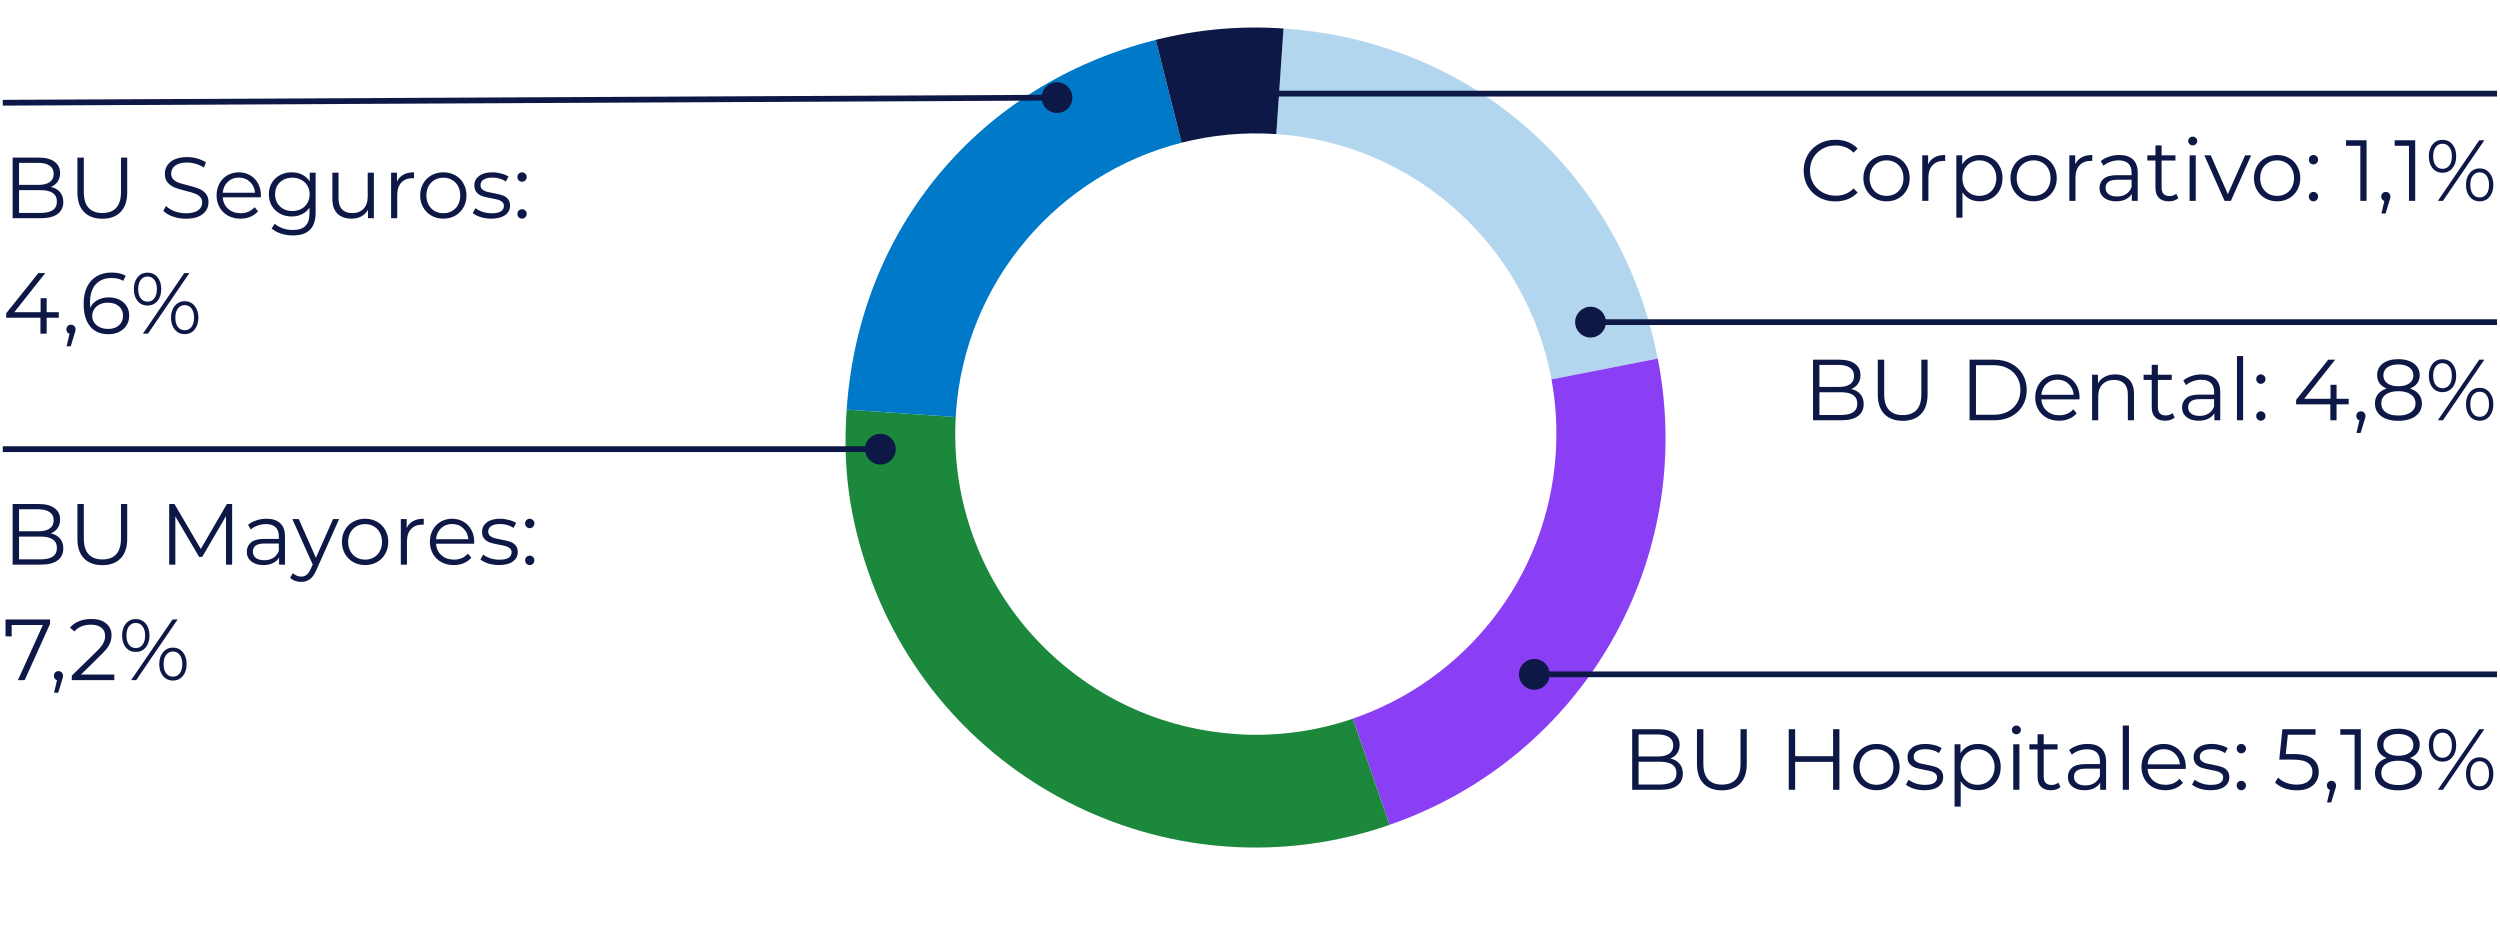 <?xml version="1.0" encoding="UTF-8"?> <svg xmlns="http://www.w3.org/2000/svg" width="433" height="162" viewBox="0 0 433 162" fill="none"><path d="M268.716 65.711L287.125 62.099C280.791 29.857 255.069 7.173 222.302 4.938L221.054 23.226C245.292 24.88 264.521 42.879 268.716 65.711Z" fill="#B3D6EF"></path><path d="M287.125 62.1L268.716 65.711C269.491 69.901 269.749 74.264 269.446 78.711C267.974 100.287 253.564 117.886 234.309 124.464L240.684 142.855C274.239 131.238 293.958 96.966 287.125 62.1Z" fill="#8A3FF5"></path><path d="M213.966 127.126C185.472 125.182 163.925 100.662 165.534 72.229L146.643 70.94C145.954 81.028 147.083 89.448 150.376 99.008C163.196 136.056 203.639 155.694 240.683 142.872L234.308 124.481C227.955 126.655 221.075 127.628 213.947 127.142L213.966 127.126Z" fill="#1B883C"></path><path d="M165.558 71.624C167.13 48.594 183.442 30.117 204.65 24.715L200.182 6.906C169.642 14.574 148.786 39.52 146.643 70.941L165.534 72.23C165.549 72.023 165.562 71.832 165.575 71.642L165.558 71.624Z" fill="#0079C8"></path><path d="M221.054 23.226L222.302 4.937C214.794 4.425 207.485 5.074 200.182 6.905L204.65 24.714C209.868 23.384 215.38 22.839 221.054 23.226Z" fill="#0D1846"></path><path d="M185.738 16.897C185.731 15.425 184.531 14.236 183.059 14.243C181.586 14.251 180.398 15.45 180.405 16.923C180.412 18.396 181.612 19.584 183.085 19.577C184.557 19.57 185.745 18.37 185.738 16.897ZM183.069 16.41L0.477 17.295L0.482 18.295L183.074 17.41L183.069 16.41Z" fill="#0D1846"></path><path d="M155.146 77.795C155.146 76.322 153.952 75.128 152.479 75.128C151.007 75.128 149.813 76.322 149.813 77.795C149.813 79.268 151.007 80.462 152.479 80.462C153.952 80.462 155.146 79.268 155.146 77.795ZM152.479 77.295L0.479 77.295V78.295L152.479 78.295V77.295Z" fill="#0D1846"></path><path d="M263.078 116.795C263.078 118.268 264.272 119.462 265.745 119.462C267.218 119.462 268.412 118.268 268.412 116.795C268.412 115.322 267.218 114.128 265.745 114.128C264.272 114.128 263.078 115.322 263.078 116.795ZM265.745 117.295L432.479 117.295L432.479 116.295L265.745 116.295L265.745 117.295Z" fill="#0D1846"></path><path d="M8.804 32.38C9.494 32.53 10.024 32.83 10.395 33.28C10.774 33.72 10.964 34.29 10.964 34.99C10.964 35.89 10.63 36.585 9.959 37.075C9.299 37.555 8.319 37.795 7.019 37.795H2.189V27.295H6.719C7.889 27.295 8.794 27.53 9.434 28C10.085 28.47 10.409 29.135 10.409 29.995C10.409 30.575 10.264 31.07 9.974 31.48C9.694 31.88 9.304 32.18 8.804 32.38ZM3.299 28.21V32.02H6.644C7.494 32.02 8.149 31.86 8.609 31.54C9.069 31.21 9.299 30.735 9.299 30.115C9.299 29.495 9.069 29.025 8.609 28.705C8.149 28.375 7.494 28.21 6.644 28.21H3.299ZM7.004 36.88C7.944 36.88 8.654 36.72 9.134 36.4C9.614 36.08 9.854 35.58 9.854 34.9C9.854 33.59 8.904 32.935 7.004 32.935H3.299V36.88H7.004ZM17.728 37.885C16.368 37.885 15.308 37.495 14.548 36.715C13.788 35.935 13.408 34.8 13.408 33.31V27.295H14.518V33.265C14.518 34.485 14.793 35.395 15.343 35.995C15.893 36.595 16.688 36.895 17.728 36.895C18.778 36.895 19.578 36.595 20.128 35.995C20.678 35.395 20.953 34.485 20.953 33.265V27.295H22.033V33.31C22.033 34.8 21.653 35.935 20.893 36.715C20.143 37.495 19.088 37.885 17.728 37.885ZM32.199 37.885C31.419 37.885 30.669 37.76 29.949 37.51C29.239 37.26 28.689 36.93 28.299 36.52L28.734 35.665C29.114 36.045 29.619 36.355 30.249 36.595C30.879 36.825 31.529 36.94 32.199 36.94C33.139 36.94 33.844 36.77 34.314 36.43C34.784 36.08 35.019 35.63 35.019 35.08C35.019 34.66 34.889 34.325 34.629 34.075C34.379 33.825 34.069 33.635 33.699 33.505C33.329 33.365 32.814 33.215 32.154 33.055C31.364 32.855 30.734 32.665 30.264 32.485C29.794 32.295 29.389 32.01 29.049 31.63C28.719 31.25 28.554 30.735 28.554 30.085C28.554 29.555 28.694 29.075 28.974 28.645C29.254 28.205 29.684 27.855 30.264 27.595C30.844 27.335 31.564 27.205 32.424 27.205C33.024 27.205 33.609 27.29 34.179 27.46C34.759 27.62 35.259 27.845 35.679 28.135L35.304 29.02C34.864 28.73 34.394 28.515 33.894 28.375C33.394 28.225 32.904 28.15 32.424 28.15C31.504 28.15 30.809 28.33 30.339 28.69C29.879 29.04 29.649 29.495 29.649 30.055C29.649 30.475 29.774 30.815 30.024 31.075C30.284 31.325 30.604 31.52 30.984 31.66C31.374 31.79 31.894 31.935 32.544 32.095C33.314 32.285 33.934 32.475 34.404 32.665C34.884 32.845 35.289 33.125 35.619 33.505C35.949 33.875 36.114 34.38 36.114 35.02C36.114 35.55 35.969 36.035 35.679 36.475C35.399 36.905 34.964 37.25 34.374 37.51C33.784 37.76 33.059 37.885 32.199 37.885ZM45.177 34.18H38.577C38.637 35 38.952 35.665 39.522 36.175C40.092 36.675 40.812 36.925 41.682 36.925C42.172 36.925 42.622 36.84 43.032 36.67C43.442 36.49 43.797 36.23 44.097 35.89L44.697 36.58C44.347 37 43.907 37.32 43.377 37.54C42.857 37.76 42.282 37.87 41.652 37.87C40.842 37.87 40.122 37.7 39.492 37.36C38.872 37.01 38.387 36.53 38.037 35.92C37.687 35.31 37.512 34.62 37.512 33.85C37.512 33.08 37.677 32.39 38.007 31.78C38.347 31.17 38.807 30.695 39.387 30.355C39.977 30.015 40.637 29.845 41.367 29.845C42.097 29.845 42.752 30.015 43.332 30.355C43.912 30.695 44.367 31.17 44.697 31.78C45.027 32.38 45.192 33.07 45.192 33.85L45.177 34.18ZM41.367 30.76C40.607 30.76 39.967 31.005 39.447 31.495C38.937 31.975 38.647 32.605 38.577 33.385H44.172C44.102 32.605 43.807 31.975 43.287 31.495C42.777 31.005 42.137 30.76 41.367 30.76ZM54.665 29.905V36.835C54.665 38.175 54.335 39.165 53.675 39.805C53.025 40.455 52.04 40.78 50.72 40.78C49.99 40.78 49.295 40.67 48.635 40.45C47.985 40.24 47.455 39.945 47.045 39.565L47.585 38.755C47.965 39.095 48.425 39.36 48.965 39.55C49.515 39.74 50.09 39.835 50.69 39.835C51.69 39.835 52.425 39.6 52.895 39.13C53.365 38.67 53.6 37.95 53.6 36.97V35.965C53.27 36.465 52.835 36.845 52.295 37.105C51.765 37.365 51.175 37.495 50.525 37.495C49.785 37.495 49.11 37.335 48.5 37.015C47.9 36.685 47.425 36.23 47.075 35.65C46.735 35.06 46.565 34.395 46.565 33.655C46.565 32.915 46.735 32.255 47.075 31.675C47.425 31.095 47.9 30.645 48.5 30.325C49.1 30.005 49.775 29.845 50.525 29.845C51.195 29.845 51.8 29.98 52.34 30.25C52.88 30.52 53.315 30.91 53.645 31.42V29.905H54.665ZM50.63 36.55C51.2 36.55 51.715 36.43 52.175 36.19C52.635 35.94 52.99 35.595 53.24 35.155C53.5 34.715 53.63 34.215 53.63 33.655C53.63 33.095 53.5 32.6 53.24 32.17C52.99 31.73 52.635 31.39 52.175 31.15C51.725 30.9 51.21 30.775 50.63 30.775C50.06 30.775 49.545 30.895 49.085 31.135C48.635 31.375 48.28 31.715 48.02 32.155C47.77 32.595 47.645 33.095 47.645 33.655C47.645 34.215 47.77 34.715 48.02 35.155C48.28 35.595 48.635 35.94 49.085 36.19C49.545 36.43 50.06 36.55 50.63 36.55ZM64.753 29.905V37.795H63.733V36.355C63.453 36.835 63.068 37.21 62.578 37.48C62.088 37.74 61.528 37.87 60.898 37.87C59.868 37.87 59.053 37.585 58.453 37.015C57.863 36.435 57.568 35.59 57.568 34.48V29.905H58.633V34.375C58.633 35.205 58.838 35.835 59.248 36.265C59.658 36.695 60.243 36.91 61.003 36.91C61.833 36.91 62.488 36.66 62.968 36.16C63.448 35.65 63.688 34.945 63.688 34.045V29.905H64.753ZM68.756 31.45C69.006 30.92 69.376 30.52 69.866 30.25C70.366 29.98 70.981 29.845 71.711 29.845V30.88L71.456 30.865C70.626 30.865 69.976 31.12 69.506 31.63C69.036 32.14 68.801 32.855 68.801 33.775V37.795H67.736V29.905H68.756V31.45ZM76.791 37.87C76.031 37.87 75.346 37.7 74.736 37.36C74.126 37.01 73.646 36.53 73.296 35.92C72.946 35.31 72.771 34.62 72.771 33.85C72.771 33.08 72.946 32.39 73.296 31.78C73.646 31.17 74.126 30.695 74.736 30.355C75.346 30.015 76.031 29.845 76.791 29.845C77.551 29.845 78.236 30.015 78.846 30.355C79.456 30.695 79.931 31.17 80.271 31.78C80.621 32.39 80.796 33.08 80.796 33.85C80.796 34.62 80.621 35.31 80.271 35.92C79.931 36.53 79.456 37.01 78.846 37.36C78.236 37.7 77.551 37.87 76.791 37.87ZM76.791 36.925C77.351 36.925 77.851 36.8 78.291 36.55C78.741 36.29 79.091 35.925 79.341 35.455C79.591 34.985 79.716 34.45 79.716 33.85C79.716 33.25 79.591 32.715 79.341 32.245C79.091 31.775 78.741 31.415 78.291 31.165C77.851 30.905 77.351 30.775 76.791 30.775C76.231 30.775 75.726 30.905 75.276 31.165C74.836 31.415 74.486 31.775 74.226 32.245C73.976 32.715 73.851 33.25 73.851 33.85C73.851 34.45 73.976 34.985 74.226 35.455C74.486 35.925 74.836 36.29 75.276 36.55C75.726 36.8 76.231 36.925 76.791 36.925ZM85.085 37.87C84.445 37.87 83.83 37.78 83.24 37.6C82.66 37.41 82.205 37.175 81.875 36.895L82.355 36.055C82.685 36.315 83.1 36.53 83.6 36.7C84.1 36.86 84.62 36.94 85.16 36.94C85.88 36.94 86.41 36.83 86.75 36.61C87.1 36.38 87.275 36.06 87.275 35.65C87.275 35.36 87.18 35.135 86.99 34.975C86.8 34.805 86.56 34.68 86.27 34.6C85.98 34.51 85.595 34.425 85.115 34.345C84.475 34.225 83.96 34.105 83.57 33.985C83.18 33.855 82.845 33.64 82.565 33.34C82.295 33.04 82.16 32.625 82.16 32.095C82.16 31.435 82.435 30.895 82.985 30.475C83.535 30.055 84.3 29.845 85.28 29.845C85.79 29.845 86.3 29.915 86.81 30.055C87.32 30.185 87.74 30.36 88.07 30.58L87.605 31.435C86.955 30.985 86.18 30.76 85.28 30.76C84.6 30.76 84.085 30.88 83.735 31.12C83.395 31.36 83.225 31.675 83.225 32.065C83.225 32.365 83.32 32.605 83.51 32.785C83.71 32.965 83.955 33.1 84.245 33.19C84.535 33.27 84.935 33.355 85.445 33.445C86.075 33.565 86.58 33.685 86.96 33.805C87.34 33.925 87.665 34.13 87.935 34.42C88.205 34.71 88.34 35.11 88.34 35.62C88.34 36.31 88.05 36.86 87.47 37.27C86.9 37.67 86.105 37.87 85.085 37.87ZM90.414 31.48C90.194 31.48 90.004 31.4 89.844 31.24C89.694 31.08 89.619 30.885 89.619 30.655C89.619 30.425 89.694 30.235 89.844 30.085C90.004 29.925 90.194 29.845 90.414 29.845C90.634 29.845 90.824 29.925 90.984 30.085C91.144 30.235 91.224 30.425 91.224 30.655C91.224 30.885 91.144 31.08 90.984 31.24C90.824 31.4 90.634 31.48 90.414 31.48ZM90.414 37.87C90.194 37.87 90.004 37.79 89.844 37.63C89.694 37.47 89.619 37.275 89.619 37.045C89.619 36.815 89.694 36.625 89.844 36.475C90.004 36.315 90.194 36.235 90.414 36.235C90.634 36.235 90.824 36.315 90.984 36.475C91.144 36.625 91.224 36.815 91.224 37.045C91.224 37.275 91.144 37.47 90.984 37.63C90.824 37.79 90.634 37.87 90.414 37.87ZM10.184 55.035H8.084V57.795H7.004V55.035H1.079V54.255L6.644 47.295H7.844L2.474 54.075H7.034V51.645H8.084V54.075H10.184V55.035ZM12.294 56.235C12.524 56.235 12.714 56.315 12.864 56.475C13.014 56.625 13.089 56.815 13.089 57.045C13.089 57.165 13.069 57.295 13.03 57.435C12.999 57.575 12.95 57.735 12.88 57.915L12.249 59.985H11.53L12.04 57.81C11.88 57.76 11.749 57.67 11.649 57.54C11.55 57.4 11.499 57.235 11.499 57.045C11.499 56.815 11.575 56.625 11.725 56.475C11.874 56.315 12.065 56.235 12.294 56.235ZM18.837 51.51C19.527 51.51 20.137 51.64 20.667 51.9C21.207 52.16 21.627 52.53 21.927 53.01C22.227 53.48 22.377 54.03 22.377 54.66C22.377 55.3 22.222 55.865 21.912 56.355C21.602 56.845 21.172 57.225 20.622 57.495C20.082 57.755 19.472 57.885 18.792 57.885C17.402 57.885 16.337 57.43 15.597 56.52C14.857 55.6 14.487 54.305 14.487 52.635C14.487 51.465 14.687 50.475 15.087 49.665C15.487 48.855 16.047 48.245 16.767 47.835C17.487 47.415 18.327 47.205 19.287 47.205C20.327 47.205 21.157 47.395 21.777 47.775L21.342 48.645C20.842 48.315 20.162 48.15 19.302 48.15C18.142 48.15 17.232 48.52 16.572 49.26C15.912 49.99 15.582 51.055 15.582 52.455C15.582 52.705 15.597 52.99 15.627 53.31C15.887 52.74 16.302 52.3 16.872 51.99C17.442 51.67 18.097 51.51 18.837 51.51ZM18.747 56.97C19.507 56.97 20.122 56.765 20.592 56.355C21.072 55.935 21.312 55.38 21.312 54.69C21.312 54 21.072 53.45 20.592 53.04C20.122 52.63 19.482 52.425 18.672 52.425C18.142 52.425 17.672 52.525 17.262 52.725C16.862 52.925 16.547 53.2 16.317 53.55C16.087 53.9 15.972 54.29 15.972 54.72C15.972 55.12 16.077 55.49 16.287 55.83C16.507 56.17 16.827 56.445 17.247 56.655C17.667 56.865 18.167 56.97 18.747 56.97ZM25.555 52.92C24.845 52.92 24.27 52.66 23.83 52.14C23.4 51.61 23.185 50.92 23.185 50.07C23.185 49.22 23.4 48.535 23.83 48.015C24.27 47.485 24.845 47.22 25.555 47.22C26.255 47.22 26.825 47.48 27.265 48C27.705 48.52 27.925 49.21 27.925 50.07C27.925 50.93 27.705 51.62 27.265 52.14C26.825 52.66 26.255 52.92 25.555 52.92ZM31.915 47.295H32.8L25.63 57.795H24.745L31.915 47.295ZM25.555 52.245C26.045 52.245 26.435 52.055 26.725 51.675C27.025 51.285 27.175 50.75 27.175 50.07C27.175 49.39 27.025 48.86 26.725 48.48C26.435 48.09 26.045 47.895 25.555 47.895C25.055 47.895 24.66 48.09 24.37 48.48C24.08 48.87 23.935 49.4 23.935 50.07C23.935 50.74 24.08 51.27 24.37 51.66C24.66 52.05 25.055 52.245 25.555 52.245ZM31.99 57.87C31.29 57.87 30.72 57.61 30.28 57.09C29.84 56.56 29.62 55.87 29.62 55.02C29.62 54.17 29.84 53.485 30.28 52.965C30.72 52.435 31.29 52.17 31.99 52.17C32.7 52.17 33.27 52.435 33.7 52.965C34.14 53.485 34.36 54.17 34.36 55.02C34.36 55.87 34.14 56.56 33.7 57.09C33.27 57.61 32.7 57.87 31.99 57.87ZM31.99 57.195C32.49 57.195 32.885 57 33.175 56.61C33.465 56.22 33.61 55.69 33.61 55.02C33.61 54.35 33.465 53.82 33.175 53.43C32.885 53.04 32.49 52.845 31.99 52.845C31.5 52.845 31.105 53.04 30.805 53.43C30.515 53.81 30.37 54.34 30.37 55.02C30.37 55.7 30.515 56.235 30.805 56.625C31.105 57.005 31.5 57.195 31.99 57.195Z" fill="#0D1846"></path><path d="M8.804 92.38C9.494 92.53 10.024 92.83 10.395 93.28C10.774 93.72 10.964 94.29 10.964 94.99C10.964 95.89 10.63 96.585 9.959 97.075C9.299 97.555 8.319 97.795 7.019 97.795H2.189V87.295H6.719C7.889 87.295 8.794 87.53 9.434 88C10.085 88.47 10.409 89.135 10.409 89.995C10.409 90.575 10.264 91.07 9.974 91.48C9.694 91.88 9.304 92.18 8.804 92.38ZM3.299 88.21V92.02H6.644C7.494 92.02 8.149 91.86 8.609 91.54C9.069 91.21 9.299 90.735 9.299 90.115C9.299 89.495 9.069 89.025 8.609 88.705C8.149 88.375 7.494 88.21 6.644 88.21H3.299ZM7.004 96.88C7.944 96.88 8.654 96.72 9.134 96.4C9.614 96.08 9.854 95.58 9.854 94.9C9.854 93.59 8.904 92.935 7.004 92.935H3.299V96.88H7.004ZM17.728 97.885C16.368 97.885 15.308 97.495 14.548 96.715C13.788 95.935 13.408 94.8 13.408 93.31V87.295H14.518V93.265C14.518 94.485 14.793 95.395 15.343 95.995C15.893 96.595 16.688 96.895 17.728 96.895C18.778 96.895 19.578 96.595 20.128 95.995C20.678 95.395 20.953 94.485 20.953 93.265V87.295H22.033V93.31C22.033 94.8 21.653 95.935 20.893 96.715C20.143 97.495 19.088 97.885 17.728 97.885ZM40.209 87.295V97.795H39.144V89.395L35.019 96.46H34.494L30.369 89.44V97.795H29.304V87.295H30.219L34.779 95.08L39.294 87.295H40.209ZM46.165 89.845C47.195 89.845 47.985 90.105 48.535 90.625C49.085 91.135 49.36 91.895 49.36 92.905V97.795H48.34V96.565C48.1 96.975 47.745 97.295 47.275 97.525C46.815 97.755 46.265 97.87 45.625 97.87C44.745 97.87 44.045 97.66 43.525 97.24C43.005 96.82 42.745 96.265 42.745 95.575C42.745 94.905 42.985 94.365 43.465 93.955C43.955 93.545 44.73 93.34 45.79 93.34H48.295V92.86C48.295 92.18 48.105 91.665 47.725 91.315C47.345 90.955 46.79 90.775 46.06 90.775C45.56 90.775 45.08 90.86 44.62 91.03C44.16 91.19 43.765 91.415 43.435 91.705L42.955 90.91C43.355 90.57 43.835 90.31 44.395 90.13C44.955 89.94 45.545 89.845 46.165 89.845ZM45.79 97.03C46.39 97.03 46.905 96.895 47.335 96.625C47.765 96.345 48.085 95.945 48.295 95.425V94.135H45.82C44.47 94.135 43.795 94.605 43.795 95.545C43.795 96.005 43.97 96.37 44.32 96.64C44.67 96.9 45.16 97.03 45.79 97.03ZM58.736 89.905L54.791 98.74C54.471 99.48 54.101 100.005 53.681 100.315C53.261 100.625 52.756 100.78 52.166 100.78C51.786 100.78 51.431 100.72 51.101 100.6C50.771 100.48 50.486 100.3 50.246 100.06L50.741 99.265C51.141 99.665 51.621 99.865 52.181 99.865C52.541 99.865 52.846 99.765 53.096 99.565C53.356 99.365 53.596 99.025 53.816 98.545L54.161 97.78L50.636 89.905H51.746L54.716 96.61L57.686 89.905H58.736ZM63.241 97.87C62.481 97.87 61.796 97.7 61.186 97.36C60.576 97.01 60.096 96.53 59.746 95.92C59.396 95.31 59.221 94.62 59.221 93.85C59.221 93.08 59.396 92.39 59.746 91.78C60.096 91.17 60.576 90.695 61.186 90.355C61.796 90.015 62.481 89.845 63.241 89.845C64.001 89.845 64.686 90.015 65.296 90.355C65.906 90.695 66.381 91.17 66.721 91.78C67.071 92.39 67.246 93.08 67.246 93.85C67.246 94.62 67.071 95.31 66.721 95.92C66.381 96.53 65.906 97.01 65.296 97.36C64.686 97.7 64.001 97.87 63.241 97.87ZM63.241 96.925C63.801 96.925 64.301 96.8 64.741 96.55C65.191 96.29 65.541 95.925 65.791 95.455C66.041 94.985 66.166 94.45 66.166 93.85C66.166 93.25 66.041 92.715 65.791 92.245C65.541 91.775 65.191 91.415 64.741 91.165C64.301 90.905 63.801 90.775 63.241 90.775C62.681 90.775 62.176 90.905 61.726 91.165C61.286 91.415 60.936 91.775 60.676 92.245C60.426 92.715 60.301 93.25 60.301 93.85C60.301 94.45 60.426 94.985 60.676 95.455C60.936 95.925 61.286 96.29 61.726 96.55C62.176 96.8 62.681 96.925 63.241 96.925ZM70.441 91.45C70.691 90.92 71.061 90.52 71.55 90.25C72.05 89.98 72.665 89.845 73.395 89.845V90.88L73.141 90.865C72.311 90.865 71.66 91.12 71.191 91.63C70.721 92.14 70.486 92.855 70.486 93.775V97.795H69.421V89.905H70.441V91.45ZM82.121 94.18H75.521C75.581 95 75.896 95.665 76.466 96.175C77.036 96.675 77.756 96.925 78.626 96.925C79.116 96.925 79.566 96.84 79.976 96.67C80.386 96.49 80.741 96.23 81.041 95.89L81.641 96.58C81.291 97 80.851 97.32 80.321 97.54C79.801 97.76 79.226 97.87 78.596 97.87C77.786 97.87 77.066 97.7 76.436 97.36C75.816 97.01 75.331 96.53 74.981 95.92C74.631 95.31 74.456 94.62 74.456 93.85C74.456 93.08 74.621 92.39 74.951 91.78C75.291 91.17 75.751 90.695 76.331 90.355C76.921 90.015 77.581 89.845 78.311 89.845C79.041 89.845 79.696 90.015 80.276 90.355C80.856 90.695 81.311 91.17 81.641 91.78C81.971 92.38 82.136 93.07 82.136 93.85L82.121 94.18ZM78.311 90.76C77.551 90.76 76.911 91.005 76.391 91.495C75.881 91.975 75.591 92.605 75.521 93.385H81.116C81.046 92.605 80.751 91.975 80.231 91.495C79.721 91.005 79.081 90.76 78.311 90.76ZM86.418 97.87C85.778 97.87 85.163 97.78 84.573 97.6C83.993 97.41 83.538 97.175 83.208 96.895L83.688 96.055C84.018 96.315 84.433 96.53 84.933 96.7C85.433 96.86 85.953 96.94 86.493 96.94C87.213 96.94 87.743 96.83 88.083 96.61C88.433 96.38 88.608 96.06 88.608 95.65C88.608 95.36 88.513 95.135 88.323 94.975C88.133 94.805 87.893 94.68 87.603 94.6C87.313 94.51 86.928 94.425 86.448 94.345C85.808 94.225 85.293 94.105 84.903 93.985C84.513 93.855 84.178 93.64 83.898 93.34C83.628 93.04 83.493 92.625 83.493 92.095C83.493 91.435 83.768 90.895 84.318 90.475C84.868 90.055 85.633 89.845 86.613 89.845C87.123 89.845 87.633 89.915 88.143 90.055C88.653 90.185 89.073 90.36 89.403 90.58L88.938 91.435C88.288 90.985 87.513 90.76 86.613 90.76C85.933 90.76 85.418 90.88 85.068 91.12C84.728 91.36 84.558 91.675 84.558 92.065C84.558 92.365 84.653 92.605 84.843 92.785C85.043 92.965 85.288 93.1 85.578 93.19C85.868 93.27 86.268 93.355 86.778 93.445C87.408 93.565 87.913 93.685 88.293 93.805C88.673 93.925 88.998 94.13 89.268 94.42C89.538 94.71 89.673 95.11 89.673 95.62C89.673 96.31 89.383 96.86 88.803 97.27C88.233 97.67 87.438 97.87 86.418 97.87ZM91.747 91.48C91.527 91.48 91.337 91.4 91.177 91.24C91.027 91.08 90.952 90.885 90.952 90.655C90.952 90.425 91.027 90.235 91.177 90.085C91.337 89.925 91.527 89.845 91.747 89.845C91.967 89.845 92.157 89.925 92.317 90.085C92.477 90.235 92.557 90.425 92.557 90.655C92.557 90.885 92.477 91.08 92.317 91.24C92.157 91.4 91.967 91.48 91.747 91.48ZM91.747 97.87C91.527 97.87 91.337 97.79 91.177 97.63C91.027 97.47 90.952 97.275 90.952 97.045C90.952 96.815 91.027 96.625 91.177 96.475C91.337 96.315 91.527 96.235 91.747 96.235C91.967 96.235 92.157 96.315 92.317 96.475C92.477 96.625 92.557 96.815 92.557 97.045C92.557 97.275 92.477 97.47 92.317 97.63C92.157 97.79 91.967 97.87 91.747 97.87ZM8.669 107.295V108.06L4.274 117.795H3.104L7.424 108.255H2.024V110.22H0.959V107.295H8.669ZM10.127 116.235C10.357 116.235 10.546 116.315 10.697 116.475C10.847 116.625 10.921 116.815 10.921 117.045C10.921 117.165 10.902 117.295 10.861 117.435C10.832 117.575 10.781 117.735 10.711 117.915L10.082 119.985H9.361L9.871 117.81C9.711 117.76 9.581 117.67 9.481 117.54C9.381 117.4 9.331 117.235 9.331 117.045C9.331 116.815 9.406 116.625 9.556 116.475C9.706 116.315 9.896 116.235 10.127 116.235ZM19.797 116.835V117.795H12.432V117.03L16.797 112.755C17.347 112.215 17.717 111.75 17.907 111.36C18.107 110.96 18.207 110.56 18.207 110.16C18.207 109.54 17.992 109.06 17.562 108.72C17.142 108.37 16.537 108.195 15.747 108.195C14.517 108.195 13.562 108.585 12.882 109.365L12.117 108.705C12.527 108.225 13.047 107.855 13.677 107.595C14.317 107.335 15.037 107.205 15.837 107.205C16.907 107.205 17.752 107.46 18.372 107.97C19.002 108.47 19.317 109.16 19.317 110.04C19.317 110.58 19.197 111.1 18.957 111.6C18.717 112.1 18.262 112.675 17.592 113.325L14.022 116.835H19.797ZM23.519 112.92C22.809 112.92 22.234 112.66 21.794 112.14C21.364 111.61 21.149 110.92 21.149 110.07C21.149 109.22 21.364 108.535 21.794 108.015C22.234 107.485 22.809 107.22 23.519 107.22C24.219 107.22 24.789 107.48 25.229 108C25.669 108.52 25.889 109.21 25.889 110.07C25.889 110.93 25.669 111.62 25.229 112.14C24.789 112.66 24.219 112.92 23.519 112.92ZM29.879 107.295H30.764L23.594 117.795H22.709L29.879 107.295ZM23.519 112.245C24.009 112.245 24.399 112.055 24.689 111.675C24.989 111.285 25.139 110.75 25.139 110.07C25.139 109.39 24.989 108.86 24.689 108.48C24.399 108.09 24.009 107.895 23.519 107.895C23.019 107.895 22.624 108.09 22.334 108.48C22.044 108.87 21.899 109.4 21.899 110.07C21.899 110.74 22.044 111.27 22.334 111.66C22.624 112.05 23.019 112.245 23.519 112.245ZM29.954 117.87C29.254 117.87 28.684 117.61 28.244 117.09C27.804 116.56 27.584 115.87 27.584 115.02C27.584 114.17 27.804 113.485 28.244 112.965C28.684 112.435 29.254 112.17 29.954 112.17C30.664 112.17 31.234 112.435 31.664 112.965C32.104 113.485 32.324 114.17 32.324 115.02C32.324 115.87 32.104 116.56 31.664 117.09C31.234 117.61 30.664 117.87 29.954 117.87ZM29.954 117.195C30.454 117.195 30.849 117 31.139 116.61C31.429 116.22 31.574 115.69 31.574 115.02C31.574 114.35 31.429 113.82 31.139 113.43C30.849 113.04 30.454 112.845 29.954 112.845C29.464 112.845 29.069 113.04 28.769 113.43C28.479 113.81 28.334 114.34 28.334 115.02C28.334 115.7 28.479 116.235 28.769 116.625C29.069 117.005 29.464 117.195 29.954 117.195Z" fill="#0D1846"></path><path d="M289.31 131.38C290 131.53 290.53 131.83 290.9 132.28C291.28 132.72 291.47 133.29 291.47 133.99C291.47 134.89 291.135 135.585 290.465 136.075C289.805 136.555 288.825 136.795 287.525 136.795H282.695V126.295H287.225C288.395 126.295 289.3 126.53 289.94 127C290.59 127.47 290.915 128.135 290.915 128.995C290.915 129.575 290.77 130.07 290.48 130.48C290.2 130.88 289.81 131.18 289.31 131.38ZM283.805 127.21V131.02H287.15C288 131.02 288.655 130.86 289.115 130.54C289.575 130.21 289.805 129.735 289.805 129.115C289.805 128.495 289.575 128.025 289.115 127.705C288.655 127.375 288 127.21 287.15 127.21H283.805ZM287.51 135.88C288.45 135.88 289.16 135.72 289.64 135.4C290.12 135.08 290.36 134.58 290.36 133.9C290.36 132.59 289.41 131.935 287.51 131.935H283.805V135.88H287.51ZM298.234 136.885C296.874 136.885 295.814 136.495 295.054 135.715C294.294 134.935 293.914 133.8 293.914 132.31V126.295H295.024V132.265C295.024 133.485 295.299 134.395 295.849 134.995C296.399 135.595 297.194 135.895 298.234 135.895C299.284 135.895 300.084 135.595 300.634 134.995C301.184 134.395 301.459 133.485 301.459 132.265V126.295H302.539V132.31C302.539 133.8 302.159 134.935 301.399 135.715C300.649 136.495 299.594 136.885 298.234 136.885ZM318.585 126.295V136.795H317.49V131.95H310.92V136.795H309.81V126.295H310.92V130.975H317.49V126.295H318.585ZM325.012 136.87C324.252 136.87 323.567 136.7 322.957 136.36C322.347 136.01 321.867 135.53 321.517 134.92C321.167 134.31 320.992 133.62 320.992 132.85C320.992 132.08 321.167 131.39 321.517 130.78C321.867 130.17 322.347 129.695 322.957 129.355C323.567 129.015 324.252 128.845 325.012 128.845C325.772 128.845 326.457 129.015 327.067 129.355C327.677 129.695 328.152 130.17 328.492 130.78C328.842 131.39 329.017 132.08 329.017 132.85C329.017 133.62 328.842 134.31 328.492 134.92C328.152 135.53 327.677 136.01 327.067 136.36C326.457 136.7 325.772 136.87 325.012 136.87ZM325.012 135.925C325.572 135.925 326.072 135.8 326.512 135.55C326.962 135.29 327.312 134.925 327.562 134.455C327.812 133.985 327.937 133.45 327.937 132.85C327.937 132.25 327.812 131.715 327.562 131.245C327.312 130.775 326.962 130.415 326.512 130.165C326.072 129.905 325.572 129.775 325.012 129.775C324.452 129.775 323.947 129.905 323.497 130.165C323.057 130.415 322.707 130.775 322.447 131.245C322.197 131.715 322.072 132.25 322.072 132.85C322.072 133.45 322.197 133.985 322.447 134.455C322.707 134.925 323.057 135.29 323.497 135.55C323.947 135.8 324.452 135.925 325.012 135.925ZM333.306 136.87C332.666 136.87 332.051 136.78 331.461 136.6C330.881 136.41 330.426 136.175 330.096 135.895L330.576 135.055C330.906 135.315 331.321 135.53 331.821 135.7C332.321 135.86 332.841 135.94 333.381 135.94C334.101 135.94 334.631 135.83 334.971 135.61C335.321 135.38 335.496 135.06 335.496 134.65C335.496 134.36 335.401 134.135 335.211 133.975C335.021 133.805 334.781 133.68 334.491 133.6C334.201 133.51 333.816 133.425 333.336 133.345C332.696 133.225 332.181 133.105 331.791 132.985C331.401 132.855 331.066 132.64 330.786 132.34C330.516 132.04 330.381 131.625 330.381 131.095C330.381 130.435 330.656 129.895 331.206 129.475C331.756 129.055 332.521 128.845 333.501 128.845C334.011 128.845 334.521 128.915 335.031 129.055C335.541 129.185 335.961 129.36 336.291 129.58L335.826 130.435C335.176 129.985 334.401 129.76 333.501 129.76C332.821 129.76 332.306 129.88 331.956 130.12C331.616 130.36 331.446 130.675 331.446 131.065C331.446 131.365 331.541 131.605 331.731 131.785C331.931 131.965 332.176 132.1 332.466 132.19C332.756 132.27 333.156 132.355 333.666 132.445C334.296 132.565 334.801 132.685 335.181 132.805C335.561 132.925 335.886 133.13 336.156 133.42C336.426 133.71 336.561 134.11 336.561 134.62C336.561 135.31 336.271 135.86 335.691 136.27C335.121 136.67 334.326 136.87 333.306 136.87ZM342.595 128.845C343.335 128.845 344.005 129.015 344.605 129.355C345.205 129.685 345.675 130.155 346.015 130.765C346.355 131.375 346.525 132.07 346.525 132.85C346.525 133.64 346.355 134.34 346.015 134.95C345.675 135.56 345.205 136.035 344.605 136.375C344.015 136.705 343.345 136.87 342.595 136.87C341.955 136.87 341.375 136.74 340.855 136.48C340.345 136.21 339.925 135.82 339.595 135.31V139.705H338.53V128.905H339.55V130.465C339.87 129.945 340.29 129.545 340.81 129.265C341.34 128.985 341.935 128.845 342.595 128.845ZM342.52 135.925C343.07 135.925 343.57 135.8 344.02 135.55C344.47 135.29 344.82 134.925 345.07 134.455C345.33 133.985 345.46 133.45 345.46 132.85C345.46 132.25 345.33 131.72 345.07 131.26C344.82 130.79 344.47 130.425 344.02 130.165C343.57 129.905 343.07 129.775 342.52 129.775C341.96 129.775 341.455 129.905 341.005 130.165C340.565 130.425 340.215 130.79 339.955 131.26C339.705 131.72 339.58 132.25 339.58 132.85C339.58 133.45 339.705 133.985 339.955 134.455C340.215 134.925 340.565 135.29 341.005 135.55C341.455 135.8 341.96 135.925 342.52 135.925ZM348.696 128.905H349.761V136.795H348.696V128.905ZM349.236 127.18C349.016 127.18 348.831 127.105 348.681 126.955C348.531 126.805 348.456 126.625 348.456 126.415C348.456 126.215 348.531 126.04 348.681 125.89C348.831 125.74 349.016 125.665 349.236 125.665C349.456 125.665 349.641 125.74 349.791 125.89C349.941 126.03 350.016 126.2 350.016 126.4C350.016 126.62 349.941 126.805 349.791 126.955C349.641 127.105 349.456 127.18 349.236 127.18ZM356.879 136.315C356.679 136.495 356.429 136.635 356.129 136.735C355.839 136.825 355.534 136.87 355.214 136.87C354.474 136.87 353.904 136.67 353.504 136.27C353.104 135.87 352.904 135.305 352.904 134.575V129.805H351.494V128.905H352.904V127.18H353.969V128.905H356.369V129.805H353.969V134.515C353.969 134.985 354.084 135.345 354.314 135.595C354.554 135.835 354.894 135.955 355.334 135.955C355.554 135.955 355.764 135.92 355.964 135.85C356.174 135.78 356.354 135.68 356.504 135.55L356.879 136.315ZM361.578 128.845C362.608 128.845 363.398 129.105 363.948 129.625C364.498 130.135 364.773 130.895 364.773 131.905V136.795H363.753V135.565C363.513 135.975 363.158 136.295 362.688 136.525C362.228 136.755 361.678 136.87 361.038 136.87C360.158 136.87 359.458 136.66 358.938 136.24C358.418 135.82 358.158 135.265 358.158 134.575C358.158 133.905 358.398 133.365 358.878 132.955C359.368 132.545 360.143 132.34 361.203 132.34H363.708V131.86C363.708 131.18 363.518 130.665 363.138 130.315C362.758 129.955 362.203 129.775 361.473 129.775C360.973 129.775 360.493 129.86 360.033 130.03C359.573 130.19 359.178 130.415 358.848 130.705L358.368 129.91C358.768 129.57 359.248 129.31 359.808 129.13C360.368 128.94 360.958 128.845 361.578 128.845ZM361.203 136.03C361.803 136.03 362.318 135.895 362.748 135.625C363.178 135.345 363.498 134.945 363.708 134.425V133.135H361.233C359.883 133.135 359.208 133.605 359.208 134.545C359.208 135.005 359.383 135.37 359.733 135.64C360.083 135.9 360.573 136.03 361.203 136.03ZM367.666 125.665H368.731V136.795H367.666V125.665ZM378.564 133.18H371.964C372.024 134 372.339 134.665 372.909 135.175C373.479 135.675 374.199 135.925 375.069 135.925C375.559 135.925 376.009 135.84 376.419 135.67C376.829 135.49 377.184 135.23 377.484 134.89L378.084 135.58C377.734 136 377.294 136.32 376.764 136.54C376.244 136.76 375.669 136.87 375.039 136.87C374.229 136.87 373.509 136.7 372.879 136.36C372.259 136.01 371.774 135.53 371.424 134.92C371.074 134.31 370.899 133.62 370.899 132.85C370.899 132.08 371.064 131.39 371.394 130.78C371.734 130.17 372.194 129.695 372.774 129.355C373.364 129.015 374.024 128.845 374.754 128.845C375.484 128.845 376.139 129.015 376.719 129.355C377.299 129.695 377.754 130.17 378.084 130.78C378.414 131.38 378.579 132.07 378.579 132.85L378.564 133.18ZM374.754 129.76C373.994 129.76 373.354 130.005 372.834 130.495C372.324 130.975 372.034 131.605 371.964 132.385H377.559C377.489 131.605 377.194 130.975 376.674 130.495C376.164 130.005 375.524 129.76 374.754 129.76ZM382.862 136.87C382.222 136.87 381.607 136.78 381.017 136.6C380.437 136.41 379.982 136.175 379.652 135.895L380.132 135.055C380.462 135.315 380.877 135.53 381.377 135.7C381.877 135.86 382.397 135.94 382.937 135.94C383.657 135.94 384.187 135.83 384.527 135.61C384.877 135.38 385.052 135.06 385.052 134.65C385.052 134.36 384.957 134.135 384.767 133.975C384.577 133.805 384.337 133.68 384.047 133.6C383.757 133.51 383.372 133.425 382.892 133.345C382.252 133.225 381.737 133.105 381.347 132.985C380.957 132.855 380.622 132.64 380.342 132.34C380.072 132.04 379.937 131.625 379.937 131.095C379.937 130.435 380.212 129.895 380.762 129.475C381.312 129.055 382.077 128.845 383.057 128.845C383.567 128.845 384.077 128.915 384.587 129.055C385.097 129.185 385.517 129.36 385.847 129.58L385.382 130.435C384.732 129.985 383.957 129.76 383.057 129.76C382.377 129.76 381.862 129.88 381.512 130.12C381.172 130.36 381.002 130.675 381.002 131.065C381.002 131.365 381.097 131.605 381.287 131.785C381.487 131.965 381.732 132.1 382.022 132.19C382.312 132.27 382.712 132.355 383.222 132.445C383.852 132.565 384.357 132.685 384.737 132.805C385.117 132.925 385.442 133.13 385.712 133.42C385.982 133.71 386.117 134.11 386.117 134.62C386.117 135.31 385.827 135.86 385.247 136.27C384.677 136.67 383.882 136.87 382.862 136.87ZM388.191 130.48C387.971 130.48 387.781 130.4 387.621 130.24C387.471 130.08 387.396 129.885 387.396 129.655C387.396 129.425 387.471 129.235 387.621 129.085C387.781 128.925 387.971 128.845 388.191 128.845C388.411 128.845 388.601 128.925 388.761 129.085C388.921 129.235 389.001 129.425 389.001 129.655C389.001 129.885 388.921 130.08 388.761 130.24C388.601 130.4 388.411 130.48 388.191 130.48ZM388.191 136.87C387.971 136.87 387.781 136.79 387.621 136.63C387.471 136.47 387.396 136.275 387.396 136.045C387.396 135.815 387.471 135.625 387.621 135.475C387.781 135.315 387.971 135.235 388.191 135.235C388.411 135.235 388.601 135.315 388.761 135.475C388.921 135.625 389.001 135.815 389.001 136.045C389.001 136.275 388.921 136.47 388.761 136.63C388.601 136.79 388.411 136.87 388.191 136.87ZM397.245 130.6C398.765 130.6 399.87 130.875 400.56 131.425C401.26 131.965 401.61 132.725 401.61 133.705C401.61 134.315 401.465 134.86 401.175 135.34C400.895 135.82 400.47 136.2 399.9 136.48C399.33 136.75 398.63 136.885 397.8 136.885C397.05 136.885 396.335 136.765 395.655 136.525C394.985 136.275 394.445 135.945 394.035 135.535L394.56 134.68C394.91 135.04 395.37 135.335 395.94 135.565C396.51 135.785 397.125 135.895 397.785 135.895C398.655 135.895 399.325 135.7 399.795 135.31C400.275 134.92 400.515 134.4 400.515 133.75C400.515 133.03 400.245 132.485 399.705 132.115C399.175 131.745 398.275 131.56 397.005 131.56H394.77L395.31 126.295H401.055V127.255H396.255L395.895 130.6H397.245ZM403.806 135.235C404.036 135.235 404.226 135.315 404.376 135.475C404.526 135.625 404.601 135.815 404.601 136.045C404.601 136.165 404.581 136.295 404.541 136.435C404.511 136.575 404.461 136.735 404.391 136.915L403.761 138.985H403.041L403.551 136.81C403.391 136.76 403.261 136.67 403.161 136.54C403.061 136.4 403.011 136.235 403.011 136.045C403.011 135.815 403.086 135.625 403.236 135.475C403.386 135.315 403.576 135.235 403.806 135.235ZM408.894 126.295V136.795H407.814V127.255H405.339V126.295H408.894ZM417.419 131.29C418.079 131.51 418.584 131.84 418.934 132.28C419.294 132.72 419.474 133.25 419.474 133.87C419.474 134.48 419.309 135.015 418.979 135.475C418.649 135.925 418.174 136.275 417.554 136.525C416.944 136.765 416.224 136.885 415.394 136.885C414.134 136.885 413.144 136.615 412.424 136.075C411.704 135.535 411.344 134.8 411.344 133.87C411.344 133.24 411.514 132.71 411.854 132.28C412.204 131.84 412.709 131.51 413.369 131.29C412.829 131.08 412.419 130.78 412.139 130.39C411.859 129.99 411.719 129.52 411.719 128.98C411.719 128.13 412.049 127.455 412.709 126.955C413.379 126.455 414.274 126.205 415.394 126.205C416.134 126.205 416.779 126.32 417.329 126.55C417.889 126.77 418.324 127.09 418.634 127.51C418.944 127.93 419.099 128.42 419.099 128.98C419.099 129.52 418.954 129.99 418.664 130.39C418.374 130.78 417.959 131.08 417.419 131.29ZM412.799 129.01C412.799 129.59 413.029 130.05 413.489 130.39C413.949 130.73 414.584 130.9 415.394 130.9C416.204 130.9 416.839 130.73 417.299 130.39C417.769 130.05 418.004 129.595 418.004 129.025C418.004 128.435 417.764 127.97 417.284 127.63C416.814 127.29 416.184 127.12 415.394 127.12C414.594 127.12 413.959 127.29 413.489 127.63C413.029 127.97 412.799 128.43 412.799 129.01ZM415.394 135.97C416.324 135.97 417.049 135.78 417.569 135.4C418.099 135.02 418.364 134.505 418.364 133.855C418.364 133.205 418.099 132.695 417.569 132.325C417.049 131.945 416.324 131.755 415.394 131.755C414.474 131.755 413.749 131.945 413.219 132.325C412.699 132.695 412.439 133.205 412.439 133.855C412.439 134.515 412.699 135.035 413.219 135.415C413.739 135.785 414.464 135.97 415.394 135.97ZM423.043 131.92C422.333 131.92 421.758 131.66 421.318 131.14C420.888 130.61 420.673 129.92 420.673 129.07C420.673 128.22 420.888 127.535 421.318 127.015C421.758 126.485 422.333 126.22 423.043 126.22C423.743 126.22 424.313 126.48 424.753 127C425.193 127.52 425.413 128.21 425.413 129.07C425.413 129.93 425.193 130.62 424.753 131.14C424.313 131.66 423.743 131.92 423.043 131.92ZM429.403 126.295H430.288L423.118 136.795H422.233L429.403 126.295ZM423.043 131.245C423.533 131.245 423.923 131.055 424.213 130.675C424.513 130.285 424.663 129.75 424.663 129.07C424.663 128.39 424.513 127.86 424.213 127.48C423.923 127.09 423.533 126.895 423.043 126.895C422.543 126.895 422.148 127.09 421.858 127.48C421.568 127.87 421.423 128.4 421.423 129.07C421.423 129.74 421.568 130.27 421.858 130.66C422.148 131.05 422.543 131.245 423.043 131.245ZM429.478 136.87C428.778 136.87 428.208 136.61 427.768 136.09C427.328 135.56 427.108 134.87 427.108 134.02C427.108 133.17 427.328 132.485 427.768 131.965C428.208 131.435 428.778 131.17 429.478 131.17C430.188 131.17 430.758 131.435 431.188 131.965C431.628 132.485 431.848 133.17 431.848 134.02C431.848 134.87 431.628 135.56 431.188 136.09C430.758 136.61 430.188 136.87 429.478 136.87ZM429.478 136.195C429.978 136.195 430.373 136 430.663 135.61C430.953 135.22 431.098 134.69 431.098 134.02C431.098 133.35 430.953 132.82 430.663 132.43C430.373 132.04 429.978 131.845 429.478 131.845C428.988 131.845 428.593 132.04 428.293 132.43C428.003 132.81 427.858 133.34 427.858 134.02C427.858 134.7 428.003 135.235 428.293 135.625C428.593 136.005 428.988 136.195 429.478 136.195Z" fill="#0D1846"></path><path d="M207.97 16.214C207.97 17.687 209.163 18.881 210.636 18.881C212.109 18.881 213.303 17.687 213.303 16.214C213.303 14.741 212.109 13.547 210.636 13.547C209.163 13.547 207.97 14.741 207.97 16.214ZM210.636 16.714H432.491V15.714H210.636V16.714Z" fill="#0D1846"></path><path d="M272.813 55.795C272.813 57.268 274.007 58.462 275.479 58.462C276.952 58.462 278.146 57.268 278.146 55.795C278.146 54.322 276.952 53.128 275.479 53.128C274.007 53.128 272.813 54.322 272.813 55.795ZM275.479 56.295L432.479 56.295L432.479 55.295L275.479 55.295L275.479 56.295Z" fill="#0D1846"></path><path d="M317.885 34.885C316.845 34.885 315.905 34.655 315.065 34.195C314.235 33.735 313.58 33.1 313.1 32.29C312.63 31.47 312.395 30.555 312.395 29.545C312.395 28.535 312.63 27.625 313.1 26.815C313.58 25.995 314.24 25.355 315.08 24.895C315.92 24.435 316.86 24.205 317.9 24.205C318.68 24.205 319.4 24.335 320.06 24.595C320.72 24.855 321.28 25.235 321.74 25.735L321.035 26.44C320.215 25.61 319.18 25.195 317.93 25.195C317.1 25.195 316.345 25.385 315.665 25.765C314.985 26.145 314.45 26.665 314.06 27.325C313.68 27.985 313.49 28.725 313.49 29.545C313.49 30.365 313.68 31.105 314.06 31.765C314.45 32.425 314.985 32.945 315.665 33.325C316.345 33.705 317.1 33.895 317.93 33.895C319.19 33.895 320.225 33.475 321.035 32.635L321.74 33.34C321.28 33.84 320.715 34.225 320.045 34.495C319.385 34.755 318.665 34.885 317.885 34.885ZM326.755 34.87C325.995 34.87 325.31 34.7 324.7 34.36C324.09 34.01 323.61 33.53 323.26 32.92C322.91 32.31 322.735 31.62 322.735 30.85C322.735 30.08 322.91 29.39 323.26 28.78C323.61 28.17 324.09 27.695 324.7 27.355C325.31 27.015 325.995 26.845 326.755 26.845C327.515 26.845 328.2 27.015 328.81 27.355C329.42 27.695 329.895 28.17 330.235 28.78C330.585 29.39 330.76 30.08 330.76 30.85C330.76 31.62 330.585 32.31 330.235 32.92C329.895 33.53 329.42 34.01 328.81 34.36C328.2 34.7 327.515 34.87 326.755 34.87ZM326.755 33.925C327.315 33.925 327.815 33.8 328.255 33.55C328.705 33.29 329.055 32.925 329.305 32.455C329.555 31.985 329.68 31.45 329.68 30.85C329.68 30.25 329.555 29.715 329.305 29.245C329.055 28.775 328.705 28.415 328.255 28.165C327.815 27.905 327.315 27.775 326.755 27.775C326.195 27.775 325.69 27.905 325.24 28.165C324.8 28.415 324.45 28.775 324.19 29.245C323.94 29.715 323.815 30.25 323.815 30.85C323.815 31.45 323.94 31.985 324.19 32.455C324.45 32.925 324.8 33.29 325.24 33.55C325.69 33.8 326.195 33.925 326.755 33.925ZM333.954 28.45C334.204 27.92 334.574 27.52 335.064 27.25C335.564 26.98 336.179 26.845 336.909 26.845V27.88L336.654 27.865C335.824 27.865 335.174 28.12 334.704 28.63C334.234 29.14 333.999 29.855 333.999 30.775V34.795H332.934V26.905H333.954V28.45ZM342.903 26.845C343.643 26.845 344.313 27.015 344.913 27.355C345.513 27.685 345.983 28.155 346.323 28.765C346.663 29.375 346.833 30.07 346.833 30.85C346.833 31.64 346.663 32.34 346.323 32.95C345.983 33.56 345.513 34.035 344.913 34.375C344.323 34.705 343.653 34.87 342.903 34.87C342.263 34.87 341.683 34.74 341.163 34.48C340.653 34.21 340.233 33.82 339.903 33.31V37.705H338.838V26.905H339.858V28.465C340.178 27.945 340.598 27.545 341.118 27.265C341.648 26.985 342.243 26.845 342.903 26.845ZM342.828 33.925C343.378 33.925 343.878 33.8 344.328 33.55C344.778 33.29 345.128 32.925 345.378 32.455C345.638 31.985 345.768 31.45 345.768 30.85C345.768 30.25 345.638 29.72 345.378 29.26C345.128 28.79 344.778 28.425 344.328 28.165C343.878 27.905 343.378 27.775 342.828 27.775C342.268 27.775 341.763 27.905 341.313 28.165C340.873 28.425 340.523 28.79 340.263 29.26C340.013 29.72 339.888 30.25 339.888 30.85C339.888 31.45 340.013 31.985 340.263 32.455C340.523 32.925 340.873 33.29 341.313 33.55C341.763 33.8 342.268 33.925 342.828 33.925ZM352.229 34.87C351.469 34.87 350.784 34.7 350.174 34.36C349.564 34.01 349.084 33.53 348.734 32.92C348.384 32.31 348.209 31.62 348.209 30.85C348.209 30.08 348.384 29.39 348.734 28.78C349.084 28.17 349.564 27.695 350.174 27.355C350.784 27.015 351.469 26.845 352.229 26.845C352.989 26.845 353.674 27.015 354.284 27.355C354.894 27.695 355.369 28.17 355.709 28.78C356.059 29.39 356.234 30.08 356.234 30.85C356.234 31.62 356.059 32.31 355.709 32.92C355.369 33.53 354.894 34.01 354.284 34.36C353.674 34.7 352.989 34.87 352.229 34.87ZM352.229 33.925C352.789 33.925 353.289 33.8 353.729 33.55C354.179 33.29 354.529 32.925 354.779 32.455C355.029 31.985 355.154 31.45 355.154 30.85C355.154 30.25 355.029 29.715 354.779 29.245C354.529 28.775 354.179 28.415 353.729 28.165C353.289 27.905 352.789 27.775 352.229 27.775C351.669 27.775 351.164 27.905 350.714 28.165C350.274 28.415 349.924 28.775 349.664 29.245C349.414 29.715 349.289 30.25 349.289 30.85C349.289 31.45 349.414 31.985 349.664 32.455C349.924 32.925 350.274 33.29 350.714 33.55C351.164 33.8 351.669 33.925 352.229 33.925ZM359.428 28.45C359.678 27.92 360.048 27.52 360.538 27.25C361.038 26.98 361.653 26.845 362.383 26.845V27.88L362.128 27.865C361.298 27.865 360.648 28.12 360.178 28.63C359.708 29.14 359.473 29.855 359.473 30.775V34.795H358.408V26.905H359.428V28.45ZM367.057 26.845C368.087 26.845 368.877 27.105 369.427 27.625C369.977 28.135 370.252 28.895 370.252 29.905V34.795H369.232V33.565C368.992 33.975 368.637 34.295 368.167 34.525C367.707 34.755 367.157 34.87 366.517 34.87C365.637 34.87 364.937 34.66 364.417 34.24C363.897 33.82 363.637 33.265 363.637 32.575C363.637 31.905 363.877 31.365 364.357 30.955C364.847 30.545 365.622 30.34 366.682 30.34H369.187V29.86C369.187 29.18 368.997 28.665 368.617 28.315C368.237 27.955 367.682 27.775 366.952 27.775C366.452 27.775 365.972 27.86 365.512 28.03C365.052 28.19 364.657 28.415 364.327 28.705L363.847 27.91C364.247 27.57 364.727 27.31 365.287 27.13C365.847 26.94 366.437 26.845 367.057 26.845ZM366.682 34.03C367.282 34.03 367.797 33.895 368.227 33.625C368.657 33.345 368.977 32.945 369.187 32.425V31.135H366.712C365.362 31.135 364.687 31.605 364.687 32.545C364.687 33.005 364.862 33.37 365.212 33.64C365.562 33.9 366.052 34.03 366.682 34.03ZM377.299 34.315C377.099 34.495 376.849 34.635 376.549 34.735C376.259 34.825 375.954 34.87 375.634 34.87C374.894 34.87 374.324 34.67 373.924 34.27C373.524 33.87 373.324 33.305 373.324 32.575V27.805H371.914V26.905H373.324V25.18H374.389V26.905H376.789V27.805H374.389V32.515C374.389 32.985 374.504 33.345 374.734 33.595C374.974 33.835 375.314 33.955 375.754 33.955C375.974 33.955 376.184 33.92 376.384 33.85C376.594 33.78 376.774 33.68 376.924 33.55L377.299 34.315ZM379.238 26.905H380.303V34.795H379.238V26.905ZM379.778 25.18C379.558 25.18 379.373 25.105 379.223 24.955C379.073 24.805 378.998 24.625 378.998 24.415C378.998 24.215 379.073 24.04 379.223 23.89C379.373 23.74 379.558 23.665 379.778 23.665C379.998 23.665 380.183 23.74 380.333 23.89C380.483 24.03 380.558 24.2 380.558 24.4C380.558 24.62 380.483 24.805 380.333 24.955C380.183 25.105 379.998 25.18 379.778 25.18ZM389.896 26.905L386.386 34.795H385.291L381.796 26.905H382.906L385.861 33.625L388.846 26.905H389.896ZM394.401 34.87C393.641 34.87 392.956 34.7 392.346 34.36C391.736 34.01 391.256 33.53 390.906 32.92C390.556 32.31 390.381 31.62 390.381 30.85C390.381 30.08 390.556 29.39 390.906 28.78C391.256 28.17 391.736 27.695 392.346 27.355C392.956 27.015 393.641 26.845 394.401 26.845C395.161 26.845 395.846 27.015 396.456 27.355C397.066 27.695 397.541 28.17 397.881 28.78C398.231 29.39 398.406 30.08 398.406 30.85C398.406 31.62 398.231 32.31 397.881 32.92C397.541 33.53 397.066 34.01 396.456 34.36C395.846 34.7 395.161 34.87 394.401 34.87ZM394.401 33.925C394.961 33.925 395.461 33.8 395.901 33.55C396.351 33.29 396.701 32.925 396.951 32.455C397.201 31.985 397.326 31.45 397.326 30.85C397.326 30.25 397.201 29.715 396.951 29.245C396.701 28.775 396.351 28.415 395.901 28.165C395.461 27.905 394.961 27.775 394.401 27.775C393.841 27.775 393.336 27.905 392.886 28.165C392.446 28.415 392.096 28.775 391.836 29.245C391.586 29.715 391.461 30.25 391.461 30.85C391.461 31.45 391.586 31.985 391.836 32.455C392.096 32.925 392.446 33.29 392.886 33.55C393.336 33.8 393.841 33.925 394.401 33.925ZM400.686 28.48C400.466 28.48 400.276 28.4 400.116 28.24C399.966 28.08 399.891 27.885 399.891 27.655C399.891 27.425 399.966 27.235 400.116 27.085C400.276 26.925 400.466 26.845 400.686 26.845C400.906 26.845 401.096 26.925 401.256 27.085C401.416 27.235 401.496 27.425 401.496 27.655C401.496 27.885 401.416 28.08 401.256 28.24C401.096 28.4 400.906 28.48 400.686 28.48ZM400.686 34.87C400.466 34.87 400.276 34.79 400.116 34.63C399.966 34.47 399.891 34.275 399.891 34.045C399.891 33.815 399.966 33.625 400.116 33.475C400.276 33.315 400.466 33.235 400.686 33.235C400.906 33.235 401.096 33.315 401.256 33.475C401.416 33.625 401.496 33.815 401.496 34.045C401.496 34.275 401.416 34.47 401.256 34.63C401.096 34.79 400.906 34.87 400.686 34.87ZM409.89 24.295V34.795H408.81V25.255H406.335V24.295H409.89ZM413.225 33.235C413.455 33.235 413.645 33.315 413.795 33.475C413.945 33.625 414.02 33.815 414.02 34.045C414.02 34.165 414 34.295 413.96 34.435C413.93 34.575 413.88 34.735 413.81 34.915L413.18 36.985H412.46L412.97 34.81C412.81 34.76 412.68 34.67 412.58 34.54C412.48 34.4 412.43 34.235 412.43 34.045C412.43 33.815 412.505 33.625 412.655 33.475C412.805 33.315 412.995 33.235 413.225 33.235ZM418.313 24.295V34.795H417.233V25.255H414.758V24.295H418.313ZM423.043 29.92C422.333 29.92 421.758 29.66 421.318 29.14C420.888 28.61 420.673 27.92 420.673 27.07C420.673 26.22 420.888 25.535 421.318 25.015C421.758 24.485 422.333 24.22 423.043 24.22C423.743 24.22 424.313 24.48 424.753 25C425.193 25.52 425.413 26.21 425.413 27.07C425.413 27.93 425.193 28.62 424.753 29.14C424.313 29.66 423.743 29.92 423.043 29.92ZM429.403 24.295H430.288L423.118 34.795H422.233L429.403 24.295ZM423.043 29.245C423.533 29.245 423.923 29.055 424.213 28.675C424.513 28.285 424.663 27.75 424.663 27.07C424.663 26.39 424.513 25.86 424.213 25.48C423.923 25.09 423.533 24.895 423.043 24.895C422.543 24.895 422.148 25.09 421.858 25.48C421.568 25.87 421.423 26.4 421.423 27.07C421.423 27.74 421.568 28.27 421.858 28.66C422.148 29.05 422.543 29.245 423.043 29.245ZM429.478 34.87C428.778 34.87 428.208 34.61 427.768 34.09C427.328 33.56 427.108 32.87 427.108 32.02C427.108 31.17 427.328 30.485 427.768 29.965C428.208 29.435 428.778 29.17 429.478 29.17C430.188 29.17 430.758 29.435 431.188 29.965C431.628 30.485 431.848 31.17 431.848 32.02C431.848 32.87 431.628 33.56 431.188 34.09C430.758 34.61 430.188 34.87 429.478 34.87ZM429.478 34.195C429.978 34.195 430.373 34 430.663 33.61C430.953 33.22 431.098 32.69 431.098 32.02C431.098 31.35 430.953 30.82 430.663 30.43C430.373 30.04 429.978 29.845 429.478 29.845C428.988 29.845 428.593 30.04 428.293 30.43C428.003 30.81 427.858 31.34 427.858 32.02C427.858 32.7 428.003 33.235 428.293 33.625C428.593 34.005 428.988 34.195 429.478 34.195Z" fill="#0D1846"></path><path d="M320.629 67.38C321.319 67.53 321.849 67.83 322.219 68.28C322.599 68.72 322.789 69.29 322.789 69.99C322.789 70.89 322.454 71.585 321.784 72.075C321.124 72.555 320.144 72.795 318.844 72.795H314.014V62.295H318.544C319.714 62.295 320.619 62.53 321.259 63C321.909 63.47 322.234 64.135 322.234 64.995C322.234 65.575 322.089 66.07 321.799 66.48C321.519 66.88 321.129 67.18 320.629 67.38ZM315.124 63.21V67.02H318.469C319.319 67.02 319.974 66.86 320.434 66.54C320.894 66.21 321.124 65.735 321.124 65.115C321.124 64.495 320.894 64.025 320.434 63.705C319.974 63.375 319.319 63.21 318.469 63.21H315.124ZM318.829 71.88C319.769 71.88 320.479 71.72 320.959 71.4C321.439 71.08 321.679 70.58 321.679 69.9C321.679 68.59 320.729 67.935 318.829 67.935H315.124V71.88H318.829ZM329.552 72.885C328.192 72.885 327.132 72.495 326.372 71.715C325.612 70.935 325.232 69.8 325.232 68.31V62.295H326.342V68.265C326.342 69.485 326.617 70.395 327.167 70.995C327.717 71.595 328.512 71.895 329.552 71.895C330.602 71.895 331.402 71.595 331.952 70.995C332.502 70.395 332.777 69.485 332.777 68.265V62.295H333.857V68.31C333.857 69.8 333.477 70.935 332.717 71.715C331.967 72.495 330.912 72.885 329.552 72.885ZM341.128 62.295H345.403C346.513 62.295 347.493 62.52 348.343 62.97C349.193 63.41 349.853 64.03 350.323 64.83C350.793 65.62 351.028 66.525 351.028 67.545C351.028 68.565 350.793 69.475 350.323 70.275C349.853 71.065 349.193 71.685 348.343 72.135C347.493 72.575 346.513 72.795 345.403 72.795H341.128V62.295ZM345.343 71.835C346.263 71.835 347.068 71.655 347.758 71.295C348.448 70.925 348.983 70.42 349.363 69.78C349.743 69.13 349.933 68.385 349.933 67.545C349.933 66.705 349.743 65.965 349.363 65.325C348.983 64.675 348.448 64.17 347.758 63.81C347.068 63.44 346.263 63.255 345.343 63.255H342.238V71.835H345.343ZM360.166 69.18H353.566C353.626 70 353.941 70.665 354.511 71.175C355.081 71.675 355.801 71.925 356.671 71.925C357.161 71.925 357.611 71.84 358.021 71.67C358.431 71.49 358.786 71.23 359.086 70.89L359.686 71.58C359.336 72 358.896 72.32 358.366 72.54C357.846 72.76 357.271 72.87 356.641 72.87C355.831 72.87 355.111 72.7 354.481 72.36C353.861 72.01 353.376 71.53 353.026 70.92C352.676 70.31 352.501 69.62 352.501 68.85C352.501 68.08 352.666 67.39 352.996 66.78C353.336 66.17 353.796 65.695 354.376 65.355C354.966 65.015 355.626 64.845 356.356 64.845C357.086 64.845 357.741 65.015 358.321 65.355C358.901 65.695 359.356 66.17 359.686 66.78C360.016 67.38 360.181 68.07 360.181 68.85L360.166 69.18ZM356.356 65.76C355.596 65.76 354.956 66.005 354.436 66.495C353.926 66.975 353.636 67.605 353.566 68.385H359.161C359.091 67.605 358.796 66.975 358.276 66.495C357.766 66.005 357.126 65.76 356.356 65.76ZM366.368 64.845C367.358 64.845 368.143 65.135 368.723 65.715C369.313 66.285 369.608 67.12 369.608 68.22V72.795H368.543V68.325C368.543 67.505 368.338 66.88 367.928 66.45C367.518 66.02 366.933 65.805 366.173 65.805C365.323 65.805 364.648 66.06 364.148 66.57C363.658 67.07 363.413 67.765 363.413 68.655V72.795H362.348V64.905H363.368V66.36C363.658 65.88 364.058 65.51 364.568 65.25C365.088 64.98 365.688 64.845 366.368 64.845ZM376.655 72.315C376.455 72.495 376.205 72.635 375.905 72.735C375.615 72.825 375.31 72.87 374.99 72.87C374.25 72.87 373.68 72.67 373.28 72.27C372.88 71.87 372.68 71.305 372.68 70.575V65.805H371.27V64.905H372.68V63.18H373.745V64.905H376.145V65.805H373.745V70.515C373.745 70.985 373.86 71.345 374.09 71.595C374.33 71.835 374.67 71.955 375.11 71.955C375.33 71.955 375.54 71.92 375.74 71.85C375.95 71.78 376.13 71.68 376.28 71.55L376.655 72.315ZM381.353 64.845C382.383 64.845 383.173 65.105 383.723 65.625C384.273 66.135 384.548 66.895 384.548 67.905V72.795H383.528V71.565C383.288 71.975 382.933 72.295 382.463 72.525C382.003 72.755 381.453 72.87 380.813 72.87C379.933 72.87 379.233 72.66 378.713 72.24C378.193 71.82 377.933 71.265 377.933 70.575C377.933 69.905 378.173 69.365 378.653 68.955C379.143 68.545 379.918 68.34 380.978 68.34H383.483V67.86C383.483 67.18 383.293 66.665 382.913 66.315C382.533 65.955 381.978 65.775 381.248 65.775C380.748 65.775 380.268 65.86 379.808 66.03C379.348 66.19 378.953 66.415 378.623 66.705L378.143 65.91C378.543 65.57 379.023 65.31 379.583 65.13C380.143 64.94 380.733 64.845 381.353 64.845ZM380.978 72.03C381.578 72.03 382.093 71.895 382.523 71.625C382.953 71.345 383.273 70.945 383.483 70.425V69.135H381.008C379.658 69.135 378.983 69.605 378.983 70.545C378.983 71.005 379.158 71.37 379.508 71.64C379.858 71.9 380.348 72.03 380.978 72.03ZM387.441 61.665H388.506V72.795H387.441V61.665ZM391.574 66.48C391.354 66.48 391.164 66.4 391.004 66.24C390.854 66.08 390.779 65.885 390.779 65.655C390.779 65.425 390.854 65.235 391.004 65.085C391.164 64.925 391.354 64.845 391.574 64.845C391.794 64.845 391.984 64.925 392.144 65.085C392.304 65.235 392.384 65.425 392.384 65.655C392.384 65.885 392.304 66.08 392.144 66.24C391.984 66.4 391.794 66.48 391.574 66.48ZM391.574 72.87C391.354 72.87 391.164 72.79 391.004 72.63C390.854 72.47 390.779 72.275 390.779 72.045C390.779 71.815 390.854 71.625 391.004 71.475C391.164 71.315 391.354 71.235 391.574 71.235C391.794 71.235 391.984 71.315 392.144 71.475C392.304 71.625 392.384 71.815 392.384 72.045C392.384 72.275 392.304 72.47 392.144 72.63C391.984 72.79 391.794 72.87 391.574 72.87ZM406.794 70.035H404.694V72.795H403.614V70.035H397.689V69.255L403.254 62.295H404.454L399.084 69.075H403.644V66.645H404.694V69.075H406.794V70.035ZM408.904 71.235C409.134 71.235 409.324 71.315 409.474 71.475C409.624 71.625 409.699 71.815 409.699 72.045C409.699 72.165 409.679 72.295 409.639 72.435C409.609 72.575 409.559 72.735 409.489 72.915L408.859 74.985H408.139L408.649 72.81C408.489 72.76 408.359 72.67 408.259 72.54C408.159 72.4 408.109 72.235 408.109 72.045C408.109 71.815 408.184 71.625 408.334 71.475C408.484 71.315 408.674 71.235 408.904 71.235ZM417.419 67.29C418.079 67.51 418.584 67.84 418.934 68.28C419.294 68.72 419.474 69.25 419.474 69.87C419.474 70.48 419.309 71.015 418.979 71.475C418.649 71.925 418.174 72.275 417.554 72.525C416.944 72.765 416.224 72.885 415.394 72.885C414.134 72.885 413.144 72.615 412.424 72.075C411.704 71.535 411.344 70.8 411.344 69.87C411.344 69.24 411.514 68.71 411.854 68.28C412.204 67.84 412.709 67.51 413.369 67.29C412.829 67.08 412.419 66.78 412.139 66.39C411.859 65.99 411.719 65.52 411.719 64.98C411.719 64.13 412.049 63.455 412.709 62.955C413.379 62.455 414.274 62.205 415.394 62.205C416.134 62.205 416.779 62.32 417.329 62.55C417.889 62.77 418.324 63.09 418.634 63.51C418.944 63.93 419.099 64.42 419.099 64.98C419.099 65.52 418.954 65.99 418.664 66.39C418.374 66.78 417.959 67.08 417.419 67.29ZM412.799 65.01C412.799 65.59 413.029 66.05 413.489 66.39C413.949 66.73 414.584 66.9 415.394 66.9C416.204 66.9 416.839 66.73 417.299 66.39C417.769 66.05 418.004 65.595 418.004 65.025C418.004 64.435 417.764 63.97 417.284 63.63C416.814 63.29 416.184 63.12 415.394 63.12C414.594 63.12 413.959 63.29 413.489 63.63C413.029 63.97 412.799 64.43 412.799 65.01ZM415.394 71.97C416.324 71.97 417.049 71.78 417.569 71.4C418.099 71.02 418.364 70.505 418.364 69.855C418.364 69.205 418.099 68.695 417.569 68.325C417.049 67.945 416.324 67.755 415.394 67.755C414.474 67.755 413.749 67.945 413.219 68.325C412.699 68.695 412.439 69.205 412.439 69.855C412.439 70.515 412.699 71.035 413.219 71.415C413.739 71.785 414.464 71.97 415.394 71.97ZM423.043 67.92C422.333 67.92 421.758 67.66 421.318 67.14C420.888 66.61 420.673 65.92 420.673 65.07C420.673 64.22 420.888 63.535 421.318 63.015C421.758 62.485 422.333 62.22 423.043 62.22C423.743 62.22 424.313 62.48 424.753 63C425.193 63.52 425.413 64.21 425.413 65.07C425.413 65.93 425.193 66.62 424.753 67.14C424.313 67.66 423.743 67.92 423.043 67.92ZM429.403 62.295H430.288L423.118 72.795H422.233L429.403 62.295ZM423.043 67.245C423.533 67.245 423.923 67.055 424.213 66.675C424.513 66.285 424.663 65.75 424.663 65.07C424.663 64.39 424.513 63.86 424.213 63.48C423.923 63.09 423.533 62.895 423.043 62.895C422.543 62.895 422.148 63.09 421.858 63.48C421.568 63.87 421.423 64.4 421.423 65.07C421.423 65.74 421.568 66.27 421.858 66.66C422.148 67.05 422.543 67.245 423.043 67.245ZM429.478 72.87C428.778 72.87 428.208 72.61 427.768 72.09C427.328 71.56 427.108 70.87 427.108 70.02C427.108 69.17 427.328 68.485 427.768 67.965C428.208 67.435 428.778 67.17 429.478 67.17C430.188 67.17 430.758 67.435 431.188 67.965C431.628 68.485 431.848 69.17 431.848 70.02C431.848 70.87 431.628 71.56 431.188 72.09C430.758 72.61 430.188 72.87 429.478 72.87ZM429.478 72.195C429.978 72.195 430.373 72 430.663 71.61C430.953 71.22 431.098 70.69 431.098 70.02C431.098 69.35 430.953 68.82 430.663 68.43C430.373 68.04 429.978 67.845 429.478 67.845C428.988 67.845 428.593 68.04 428.293 68.43C428.003 68.81 427.858 69.34 427.858 70.02C427.858 70.7 428.003 71.235 428.293 71.625C428.593 72.005 428.988 72.195 429.478 72.195Z" fill="#0D1846"></path></svg> 